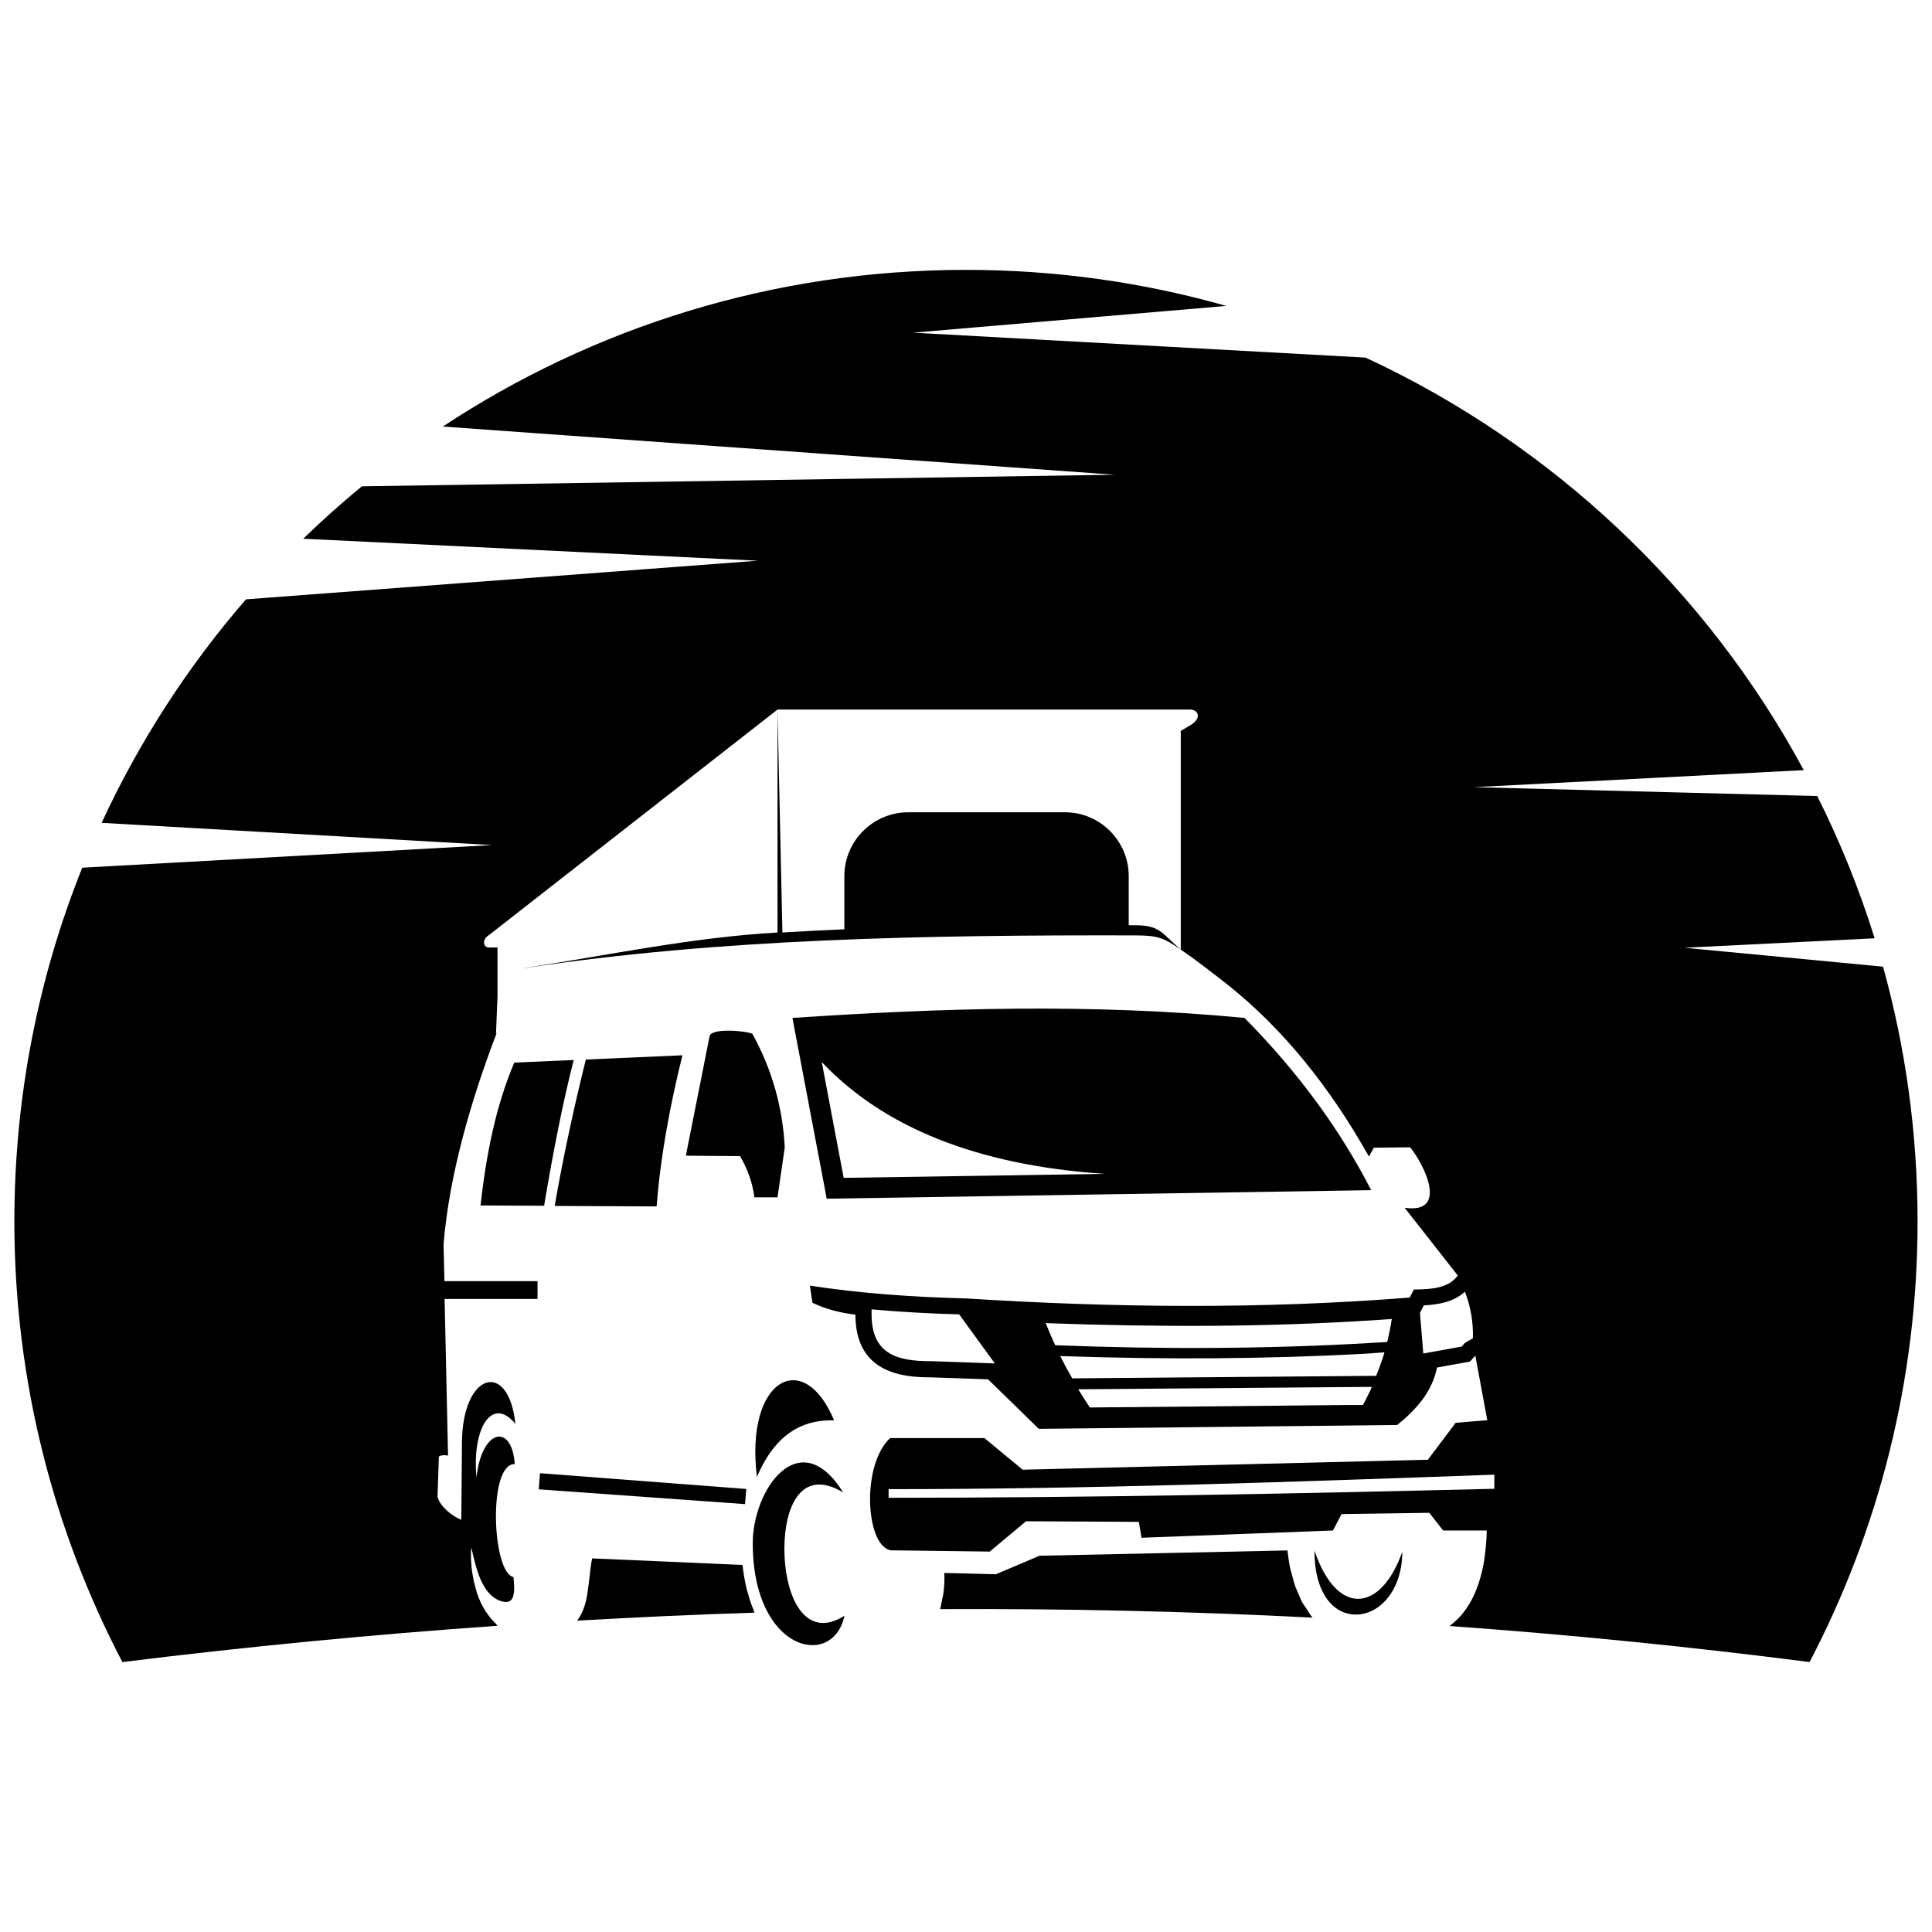 <?xml version="1.0" encoding="utf-8"?>
<!-- Generator: Adobe Illustrator 16.0.0, SVG Export Plug-In . SVG Version: 6.00 Build 0)  -->
<!DOCTYPE svg PUBLIC "-//W3C//DTD SVG 1.1//EN" "http://www.w3.org/Graphics/SVG/1.1/DTD/svg11.dtd">
<svg version="1.1" id="Calque_1" xmlns="http://www.w3.org/2000/svg" xmlns:xlink="http://www.w3.org/1999/xlink" x="0px" y="0px"
	 width="32px" height="32px" viewBox="0 0 32 32" enable-background="new 0 0 32 32" xml:space="preserve">
<g>
	<path fill="none" d="M19.718,12.01c0.194-0.115,0.131-0.259-0.009-0.259h-6.83l0.081,3.694c0.369-0.021,0.657-0.038,1.026-0.053
		V14.51c0-0.58,0.476-1.056,1.056-1.056h2.6c0.58,0,1.054,0.476,1.054,1.056v0.814l0.099,0.002c0.425,0,0.437,0.124,0.763,0.401
		v-3.622L19.718,12.01z"/>
	<path fill="none" d="M14.718,24.808c3.344,0,6.694-0.068,10.033-0.149c0-0.047,0-0.188,0-0.234
		c-3.351,0.121-6.689,0.24-10.033,0.24C14.718,24.712,14.718,24.759,14.718,24.808z"/>
	<path fill="none" d="M18.296,19.443c-2.126-0.144-3.668-0.777-4.686-1.852l0.363,1.918L18.296,19.443z"/>
	<path d="M18.695,15.324V14.51c0-0.58-0.474-1.056-1.054-1.056h-2.6c-0.58,0-1.056,0.476-1.056,1.056v0.882
		c-0.369,0.015-0.657,0.032-1.026,0.053l-0.081-3.694v3.694c-1.42,0.081-2.792,0.375-4.19,0.588v0.002
		c3.23-0.489,6.653-0.55,10.105-0.542c0.371,0.001,0.464,0.03,0.763,0.233c-0.326-0.277-0.338-0.401-0.763-0.401L18.695,15.324z"/>
	<path d="M21.771,25.682c0,0.704,0.311,1.06,0.688,1.06c0.397,0,0.767-0.408,0.767-1.038C22.876,26.693,22.151,26.796,21.771,25.682
		z"/>
	<polygon points="12.361,24.662 8.944,24.401 8.923,24.668 12.34,24.913 	"/>
	<path d="M11.753,17.163l-0.393,1.979l0.898,0.007c0.124,0.216,0.208,0.443,0.237,0.682l0.383,0.001l0.12-0.827
		c-0.034-0.655-0.206-1.283-0.535-1.88C12.396,17.077,11.777,17.018,11.753,17.163z"/>
	<path d="M11.303,17.479l-1.6,0.07c-0.186,0.751-0.375,1.604-0.515,2.425l1.688,0.008C10.94,19.147,11.097,18.313,11.303,17.479z"/>
	<path d="M7.959,19.966l1.053,0.005c0.141-0.844,0.315-1.74,0.491-2.414l-0.985,0.043C8.205,18.338,8.052,19.139,7.959,19.966z"/>
	<path d="M12.396,26.416c-0.012-0.036-0.023-0.069-0.032-0.109c-0.027-0.121-0.051-0.249-0.066-0.386
		c-0.83-0.038-1.659-0.073-2.491-0.109c-0.018,0.093-0.029,0.186-0.039,0.279c-0.012,0.091-0.021,0.185-0.035,0.272
		c0,0.005-0.001,0.009-0.001,0.014c-0.014,0.086-0.03,0.169-0.058,0.246c-0.001,0.004-0.003,0.007-0.004,0.01
		c-0.025,0.074-0.061,0.141-0.105,0.201c-0.003,0.003-0.004,0.008-0.006,0.009c0.98-0.056,1.961-0.102,2.938-0.132
		c-0.008-0.018-0.013-0.041-0.02-0.058C12.443,26.578,12.418,26.499,12.396,26.416z"/>
	<path d="M12.537,24.462c0.252-0.592,0.646-0.955,1.278-0.936C13.315,22.316,12.336,22.834,12.537,24.462z"/>
	<path d="M21.632,26.634c-0.019-0.03-0.042-0.056-0.059-0.087c-0.031-0.057-0.055-0.117-0.079-0.178
		c-0.012-0.03-0.028-0.058-0.039-0.09c-0.024-0.069-0.042-0.142-0.061-0.214c-0.006-0.025-0.016-0.051-0.022-0.077
		c-0.021-0.101-0.036-0.204-0.048-0.308c-1.369,0.029-2.738,0.06-4.107,0.088c-0.241,0.103-0.482,0.204-0.723,0.307
		c-0.284-0.007-0.568-0.017-0.853-0.022c0.005,0.129-0.002,0.247-0.018,0.357c-0.007,0.035-0.016,0.066-0.021,0.1
		c-0.011,0.048-0.018,0.099-0.03,0.142c2.061-0.01,4.117,0.036,6.167,0.141c-0.003-0.004-0.004-0.007-0.006-0.008
		C21.694,26.738,21.664,26.686,21.632,26.634z"/>
	<polygon points="23.056,21.858 23.057,21.852 23.051,21.853 	"/>
	<path d="M27.901,15.698l3.149-0.157c-0.255-0.815-0.573-1.604-0.951-2.356l-5.686-0.147l5.463-0.282
		c-1.612-2.989-4.164-5.397-7.258-6.833L15.124,5.51l5.187-0.443c-1.369-0.389-2.815-0.597-4.31-0.597
		c-3.202,0-6.18,0.955-8.667,2.595l11.129,0.798L5.993,8.055C5.657,8.332,5.335,8.62,5.022,8.923l7.529,0.364l-8.477,0.64
		c-0.961,1.108-1.768,2.355-2.391,3.702l6.468,0.368l-6.789,0.375c-0.726,1.812-1.124,3.789-1.124,5.859
		c0,2.633,0.647,5.115,1.789,7.298c2.076-0.257,4.148-0.457,6.215-0.601c-0.011-0.008-0.018-0.023-0.027-0.032
		c-0.057-0.054-0.107-0.113-0.153-0.183c-0.009-0.014-0.019-0.023-0.027-0.037c-0.052-0.083-0.095-0.177-0.13-0.277
		c-0.009-0.026-0.015-0.052-0.023-0.079c-0.023-0.08-0.043-0.162-0.056-0.25c-0.005-0.031-0.01-0.062-0.014-0.094
		c-0.011-0.114-0.016-0.23-0.007-0.35c0.087,0.384,0.178,0.766,0.47,0.886c0.204,0.072,0.271-0.025,0.229-0.392
		c-0.352-0.064-0.427-1.881,0.022-1.87c-0.046-0.68-0.546-0.591-0.634,0.219c-0.077-0.807,0.256-1.358,0.645-0.885
		c-0.115-1.071-0.881-0.85-0.886,0.316c-0.002,0.424-0.006,0.849-0.011,1.273c-0.144-0.056-0.354-0.221-0.393-0.381
		c0.008-0.223,0.015-0.446,0.022-0.668c0.058-0.029,0.102-0.023,0.152-0.015l-0.057-2.595h1.539v-0.294H7.361l-0.014-0.615
		c0.094-1.146,0.455-2.387,0.881-3.498c-0.005,0.007-0.009,0.012-0.013,0.018l0.025-0.619v-0.812H8.1
		c-0.098,0-0.123-0.135,0.001-0.208l4.778-3.734h6.83c0.14,0,0.203,0.144,0.009,0.259l-0.161,0.095v3.622
		c0.235,0.161,0.458,0.333,0.773,0.579c0.914,0.727,1.69,1.685,2.344,2.849c0.026-0.049,0.055-0.098,0.081-0.147l0.601-0.006
		c0.235,0.286,0.642,1.11-0.091,1.001l0.88,1.122c-0.146,0.208-0.429,0.231-0.727,0.232c-0.022,0.045-0.046,0.089-0.069,0.134
		c-2.466,0.195-4.911,0.168-7.348,0.014c-0.896-0.023-1.766-0.085-2.587-0.212c0.015,0.094,0.028,0.191,0.043,0.284
		c0.217,0.105,0.456,0.166,0.711,0.197c0.003,0.782,0.5,1.044,1.245,1.038c0.317,0.011,0.635,0.023,0.952,0.033
		c0.28,0.274,0.562,0.546,0.841,0.82c1.978-0.02,3.957-0.043,5.936-0.064c0.325-0.261,0.582-0.56,0.659-0.951
		c0.183-0.033,0.364-0.067,0.547-0.099c0.029-0.033,0.059-0.066,0.088-0.099l0.198,1.07c-0.176,0.015-0.351,0.029-0.524,0.043
		c-0.153,0.206-0.308,0.408-0.46,0.612c-2.236,0.055-4.473,0.11-6.711,0.165c-0.21-0.175-0.422-0.35-0.634-0.524
		c-0.52,0-1.042,0-1.562,0c-0.481,0.448-0.406,1.783,0.01,1.859c0.546,0.008,1.094,0.015,1.64,0.021
		c0.2-0.167,0.401-0.335,0.601-0.502c0.623,0.002,1.247,0.007,1.868,0.01c0.017,0.087,0.029,0.175,0.045,0.263
		c1.058-0.041,2.114-0.079,3.171-0.12c0.047-0.091,0.095-0.18,0.143-0.272c0.484-0.008,0.969-0.015,1.453-0.021
		c0.078,0.097,0.152,0.195,0.229,0.293c0.24,0,0.481,0,0.722,0c-0.002,0.157-0.016,0.3-0.035,0.435
		c-0.002,0.021-0.004,0.04-0.007,0.059c-0.02,0.125-0.048,0.241-0.082,0.348c-0.007,0.021-0.013,0.042-0.02,0.06
		c-0.036,0.104-0.078,0.2-0.128,0.287c-0.009,0.013-0.018,0.027-0.025,0.04c-0.054,0.087-0.112,0.167-0.182,0.235
		c-0.003,0.003-0.005,0.006-0.009,0.007c-0.04,0.04-0.081,0.076-0.127,0.111c1.993,0.143,3.981,0.342,5.962,0.597
		c1.142-2.183,1.789-4.665,1.789-7.298c0-1.461-0.199-2.877-0.572-4.22L27.901,15.698z M16.374,22.579
		c-0.317-0.013-0.634-0.022-0.951-0.034c-0.587,0.004-0.984-0.133-0.987-0.771v-0.087c0.483,0.044,0.968,0.07,1.451,0.083
		l0.591,0.813L16.374,22.579z M22.717,22.984l-0.002,0.006l-0.003,0.003l-0.001,0.006l-0.005,0.01l-0.002,0.004l-0.009,0.021
		l-0.01,0.022h-0.002v0.001c-0.007,0.014-0.012,0.026-0.02,0.042l-0.011,0.021l-0.001,0.002l-0.008,0.018l-0.001,0.002l-0.012,0.021
		v0.001l-0.008,0.018l-0.003,0.003v0.002l-0.01,0.018l-0.001,0.002l-0.01,0.021l-0.002,0.002l-0.007,0.013l-0.001,0.006l-0.002,0
		l-0.002,0.003l-0.001,0.005l-0.009,0.014h-0.254c-1.418,0.016-2.837,0.028-4.255,0.041h-0.014c-0.066-0.101-0.131-0.2-0.192-0.301
		l4.859-0.04L22.717,22.984z M22.928,22.409v0.005l-0.001,0.001l-0.002,0.005l-0.004,0.008l-0.002,0.012l-0.001,0.006l-0.003,0.006
		l-0.002,0.006l-0.002,0.007l-0.002,0.005l-0.001,0.006v0l-0.003,0.005l-0.002,0.006l-0.002,0.006L22.899,22.5v0.007l-0.004,0.006
		l-0.001,0.005l-0.001,0.001v0.001l-0.003,0.009v0.002l-0.003,0.005l-0.002,0.006l-0.003,0.008v0.002l-0.001,0.002l-0.002,0.006
		l-0.002,0.006l-0.001,0.003l-0.001,0.003l-0.003,0.007l-0.001,0.006v0v0l-0.005,0.01l-0.004,0.013l-0.001,0.003l-0.001,0.003v0.001
		l-0.004,0.012l-0.001,0.004l-0.003,0.007l-0.004,0.006l-0.001,0.006l-0.002,0.006h-0.002v0.005l-0.005,0.013l-0.001,0.002
		l-0.001,0.005l-0.008,0.018v0l-0.001,0.004l-0.002,0.006l-0.003,0.008l-0.001,0.003l-0.002,0.002l-0.002,0.006l-0.001,0.005
		l-0.003,0.007l-0.002,0.003v0.003l-0.008,0.018v0.001l-0.009,0.021l-0.001,0.002l-5.034,0.042
		c-0.071-0.123-0.137-0.246-0.198-0.369l0.08,0.002c1.661,0.056,3.325,0.049,4.986-0.042l0.299-0.022L22.928,22.409z M23.056,21.858
		l-0.005-0.005l-0.003,0.018v0.004l-0.001,0.002l-0.003,0.017v0.004L23.043,21.9l-0.002,0.011v0.006v0.003l-0.004,0.022
		l-0.004,0.022v0.001v0.001v0.001v0.002l-0.005,0.017l0,0v0v0.001l0,0v0v0.002l-0.004,0.016v0.001v0.002l-0.001,0.005L23.02,22.03
		v0.002v0.001h-0.001v0.002l-0.002,0.017v0v0.001v0.001l-0.003,0.001l-0.003,0.017v0.001v0v0.001v0.002l-0.001,0.001l-0.004,0.018
		v0.002l-0.003,0.018v0.001l-0.002,0.002l0,0v0v0.002L23,22.124l-0.004,0.019l-0.001,0.001l-0.004,0.019v0.001v0.001v0.001l0,0
		l-0.001,0.003l-0.004,0.018l-0.001,0.002v0.002v0.002l-0.001,0v0v0.002v0l0,0l-0.001,0.007l-0.002,0.002v0.001v0v0v0.001v0.001
		l-0.001,0v0.001v0.001v0.001v0.001v0v0.001h-0.001l-0.004,0.015v0.001l-0.001,0l-0.278,0.016c-1.72,0.1-3.446,0.105-5.167,0.039
		l-0.052-0.002c-0.057-0.122-0.108-0.244-0.157-0.367l0.082,0.004c1.784,0.063,3.573,0.064,5.355-0.051l0.293-0.02l0.006-0.001
		L23.056,21.858z M24.296,22.225l-0.035,0.02l-0.025,0.029c-0.009,0.011-0.018,0.02-0.025,0.029
		c-0.153,0.028-0.305,0.056-0.456,0.083l-0.181,0.032l-0.055-0.671l0.064-0.126c0.25-0.012,0.498-0.059,0.681-0.226
		c0.095,0.245,0.139,0.501,0.132,0.77L24.296,22.225z M24.751,24.659c-3.339,0.081-6.689,0.149-10.033,0.149
		c0-0.049,0-0.096,0-0.143c3.344,0,6.683-0.119,10.033-0.24C24.751,24.472,24.751,24.612,24.751,24.659z"/>
	<path d="M22.711,19.713c-0.502-0.978-1.188-1.932-2.098-2.853c-2.531-0.243-5.016-0.165-7.488,0
		c0.189,0.998,0.379,1.996,0.568,2.994C16.7,19.808,19.704,19.76,22.711,19.713z M18.296,19.443l-4.322,0.066l-0.363-1.918
		C14.628,18.666,16.17,19.3,18.296,19.443z"/>
	<path d="M12.992,25.649c0-0.671,0.267-1.353,0.973-0.93c-0.717-1.152-1.497-0.058-1.497,0.841c0,1.803,1.329,2.092,1.519,1.202
		C13.328,27.178,12.992,26.435,12.992,25.649z"/>
</g>
</svg>

